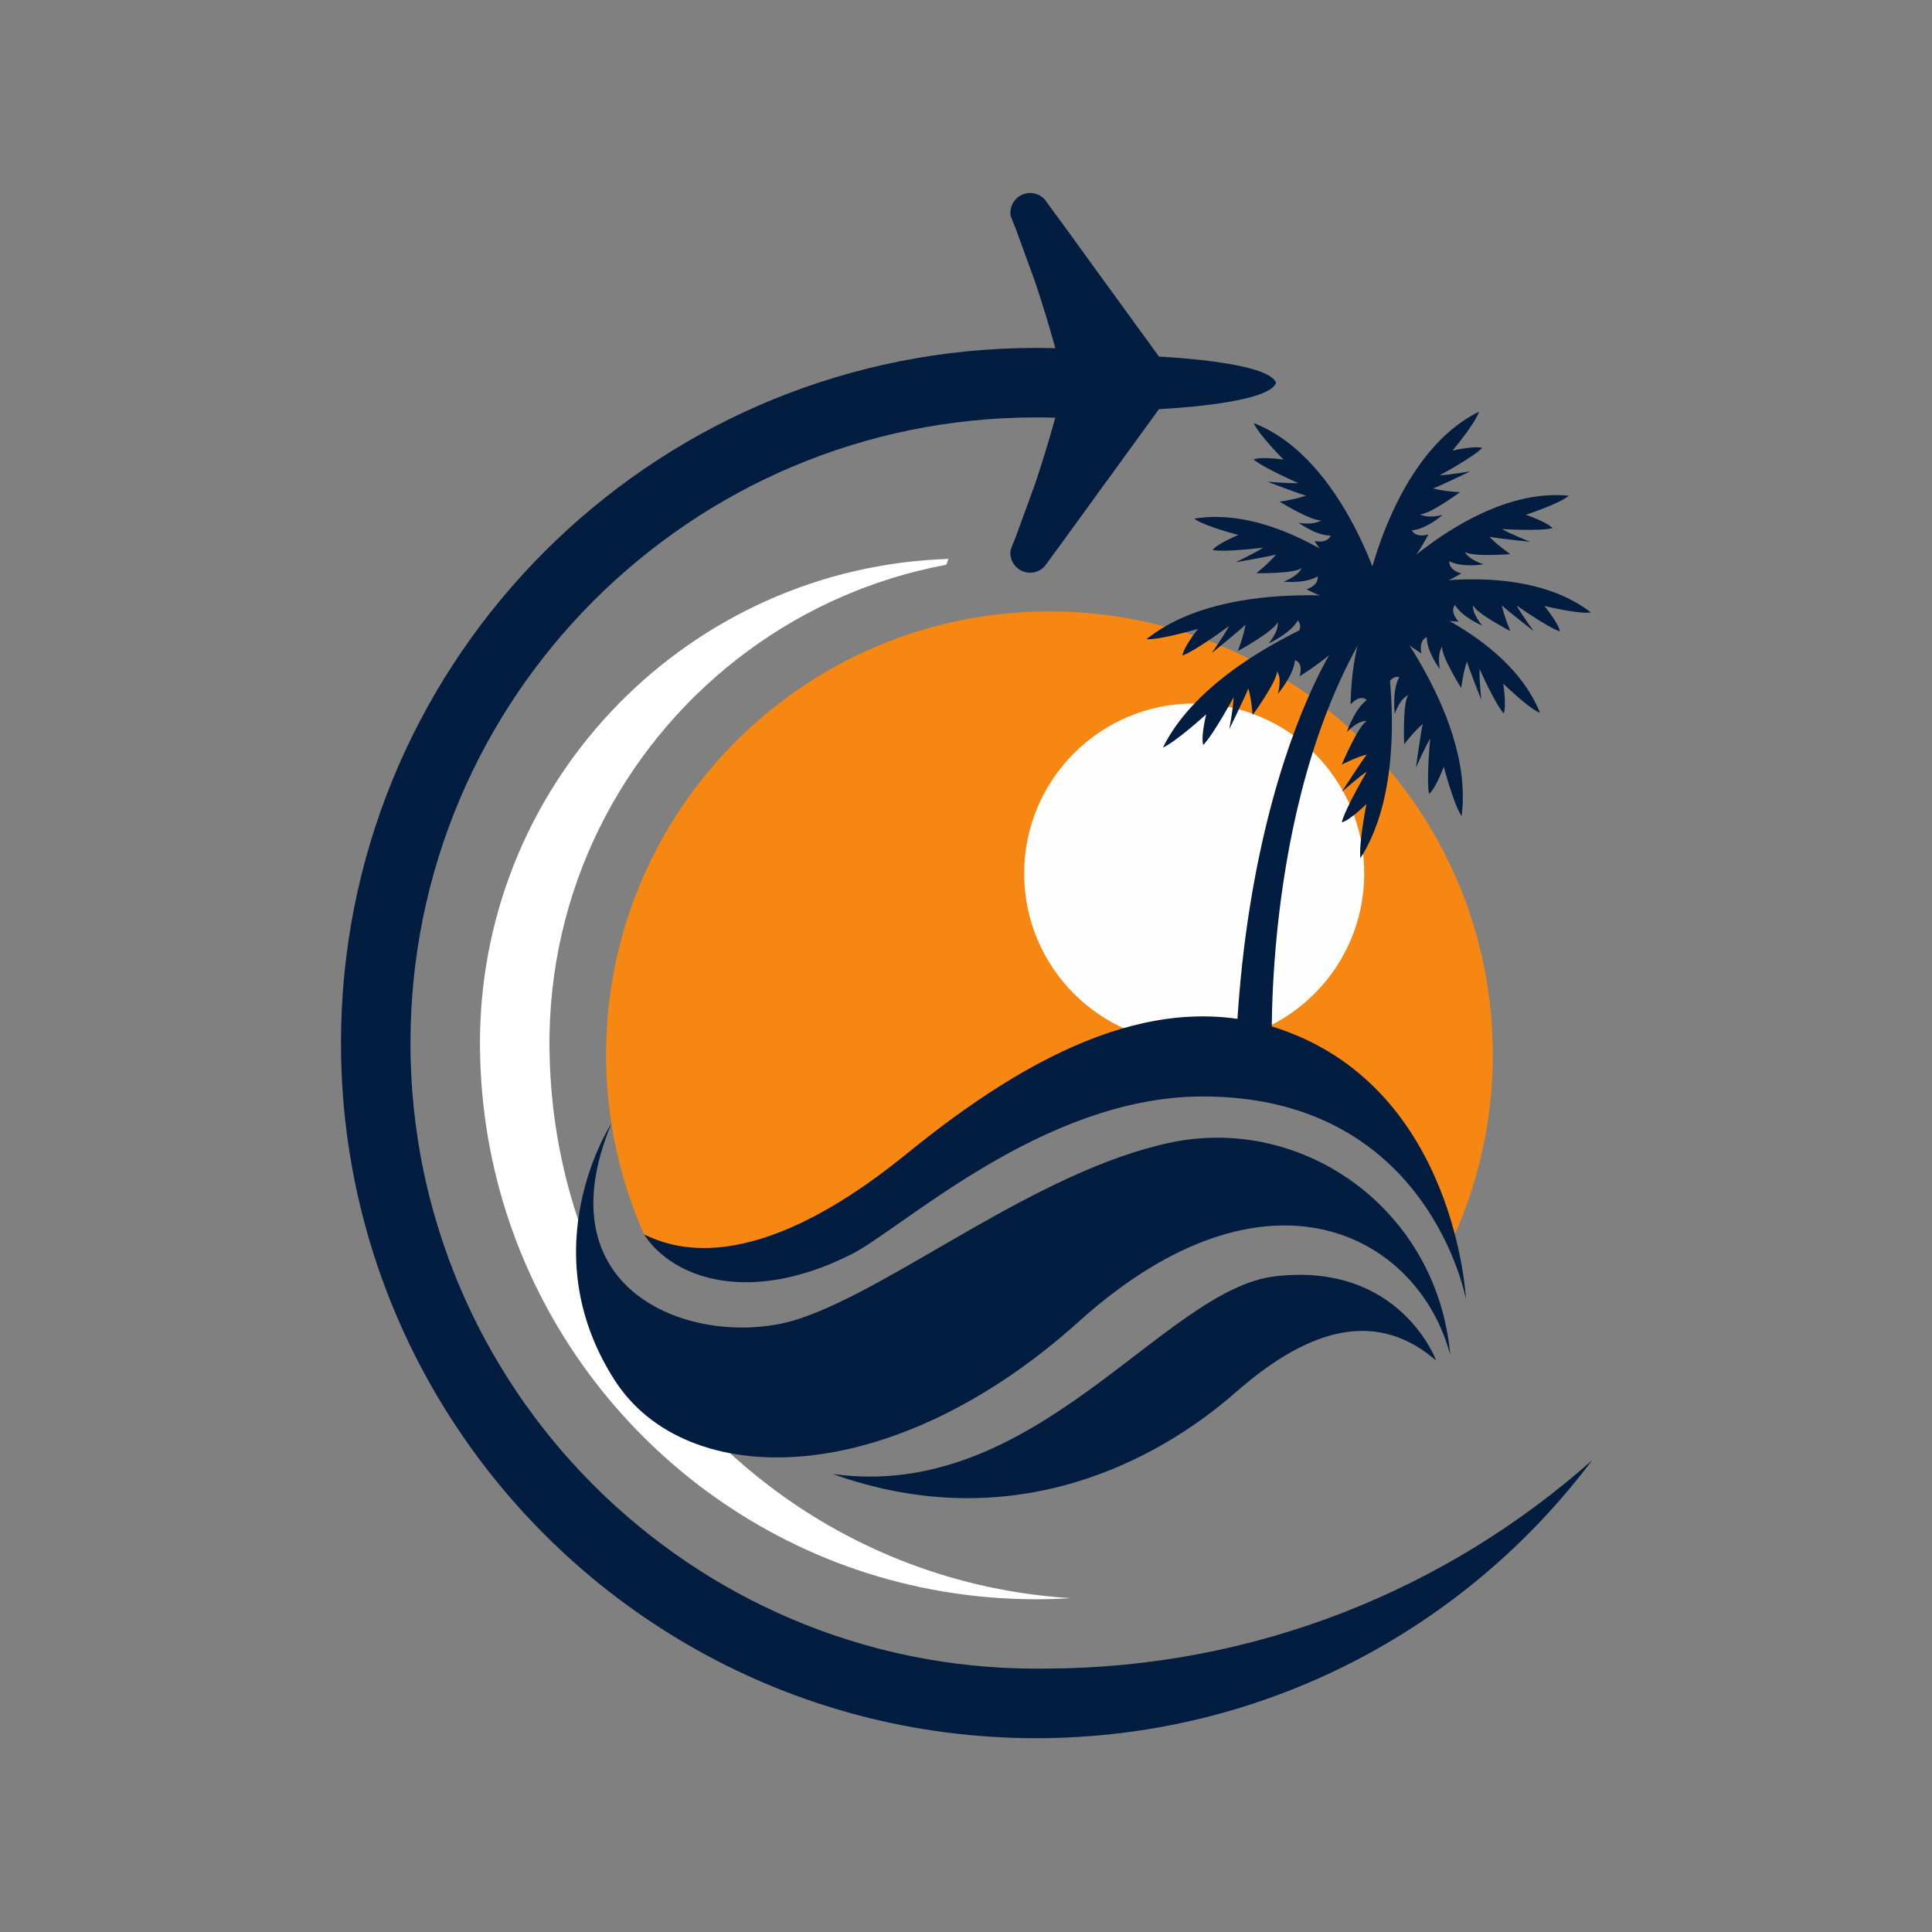 <svg xmlns="http://www.w3.org/2000/svg" version="1.1" xmlns:xlink="http://www.w3.org/1999/xlink" width="500" height="500"><rect width="100%" height="100%" fill="#808080" stroke="none"/><svg xmlns="http://www.w3.org/2000/svg" xmlns:xlink="http://www.w3.org/1999/xlink" width="500" zoomAndPan="magnify" viewBox="0 0 375 375" height="500" preserveAspectRatio="xMidYMid meet" version="1.2"><defs><clipPath id="SvgjsClipPath1007"><path d="M 66.188 67 L 309.188 67 L 309.188 337.5 L 66.188 337.5 Z M 66.188 67 "></path></clipPath><clipPath id="SvgjsClipPath1006"><path d="M 180 37.5 L 248 37.5 L 248 112 L 180 112 Z M 180 37.5 "></path></clipPath><clipPath id="SvgjsClipPath1005"><path d="M 264 79.859 L 288 79.859 L 288 116 L 264 116 Z M 264 79.859 "></path></clipPath></defs><g id="SvgjsG1004"><g clip-rule="nonzero" clip-path="url(#817e4e4d7f)"><path style=" stroke:none;fill-rule:evenodd;fill:#031d40;fill-opacity:1;" d="M 309.027 283.434 C 284.41 316.191 245.23 337.383 201.109 337.383 C 153.52 337.383 111.668 312.73 87.652 275.5 C 74.066 254.441 66.184 229.367 66.184 202.457 C 66.184 200.195 66.238 197.945 66.348 195.711 C 69.863 124.336 128.863 67.531 201.109 67.531 C 204.07 67.531 207 67.633 209.914 67.82 C 209.465 68.285 209.082 68.844 208.805 69.512 C 208.129 71.129 208.242 72.984 208.18 74.707 C 208.16 75.406 207.18 76.211 206.793 76.727 C 205.961 77.828 205.469 78.883 205.051 80.195 C 204.953 80.5 204.906 80.805 204.883 81.078 C 203.621 81.039 202.363 81.02 201.105 81.02 C 134.047 81.02 79.672 135.395 79.672 202.453 C 79.672 203.496 79.676 204.543 79.707 205.574 L 79.707 205.586 C 79.734 206.617 79.773 207.652 79.828 208.68 L 79.828 208.711 C 79.883 209.73 79.938 210.746 80.02 211.766 L 80.02 211.812 C 80.105 212.832 80.195 213.844 80.289 214.855 L 80.297 214.871 C 80.5 216.902 80.754 218.926 81.062 220.934 L 81.066 220.949 C 81.219 221.945 81.379 222.941 81.562 223.934 L 81.562 223.949 C 81.734 224.938 81.93 225.926 82.133 226.906 L 82.133 226.93 C 82.336 227.91 82.543 228.887 82.77 229.855 L 82.777 229.871 C 83.188 231.668 83.645 233.461 84.145 235.227 C 84.164 235.305 84.195 235.387 84.219 235.469 C 84.301 235.762 84.383 236.047 84.473 236.34 C 84.648 236.938 84.82 237.539 85.008 238.137 C 85.109 238.469 85.207 238.797 85.312 239.129 C 85.488 239.688 85.68 240.25 85.855 240.816 C 85.969 241.137 86.078 241.465 86.188 241.785 C 86.391 242.387 86.609 242.984 86.82 243.578 C 86.918 243.844 87.012 244.117 87.109 244.387 C 87.426 245.246 87.754 246.102 88.086 246.957 L 88.102 246.988 C 88.43 247.828 88.77 248.668 89.125 249.496 C 89.238 249.762 89.348 250.027 89.469 250.297 C 89.719 250.875 89.965 251.441 90.219 252.016 C 90.352 252.324 90.496 252.629 90.637 252.938 C 90.891 253.48 91.137 254.008 91.387 254.539 C 91.527 254.84 91.668 255.145 91.816 255.445 C 92.094 256.004 92.375 256.566 92.66 257.133 C 92.793 257.387 92.91 257.641 93.043 257.898 C 93.453 258.699 93.875 259.5 94.305 260.289 C 94.359 260.379 94.398 260.461 94.453 260.551 C 94.832 261.254 95.223 261.961 95.629 262.66 C 95.781 262.926 95.938 263.184 96.09 263.449 C 96.395 263.973 96.703 264.504 97.02 265.027 C 97.191 265.316 97.367 265.586 97.539 265.875 L 98.48 267.379 C 98.656 267.656 98.836 267.93 99.004 268.203 C 99.348 268.742 99.703 269.277 100.062 269.805 C 100.215 270.023 100.352 270.246 100.504 270.473 C 101.004 271.215 101.516 271.957 102.039 272.684 C 102.125 272.805 102.215 272.926 102.305 273.047 C 102.738 273.66 103.18 274.266 103.629 274.867 C 103.816 275.121 104.004 275.359 104.184 275.609 C 104.551 276.09 104.918 276.57 105.285 277.043 C 105.496 277.301 105.695 277.566 105.906 277.828 C 106.27 278.289 106.633 278.742 107.004 279.191 C 107.215 279.445 107.426 279.707 107.637 279.961 C 108.047 280.449 108.457 280.934 108.879 281.426 C 109.047 281.625 109.219 281.82 109.383 282.016 C 109.973 282.695 110.566 283.363 111.164 284.027 C 111.285 284.16 111.406 284.289 111.523 284.414 C 112.008 284.957 112.504 285.488 113.012 286.008 L 113.645 286.664 C 114.062 287.098 114.484 287.531 114.91 287.961 C 115.141 288.203 115.375 288.43 115.617 288.668 C 116.039 289.09 116.461 289.5 116.891 289.914 C 117.117 290.129 117.344 290.348 117.574 290.57 C 118.051 291.023 118.539 291.469 119.027 291.922 C 119.211 292.09 119.383 292.25 119.559 292.414 C 120.227 293.016 120.895 293.609 121.57 294.191 C 121.727 294.328 121.883 294.461 122.035 294.594 C 122.57 295.047 123.102 295.496 123.633 295.938 C 123.871 296.141 124.121 296.344 124.359 296.539 C 124.824 296.918 125.289 297.293 125.762 297.66 C 126.016 297.871 126.273 298.074 126.531 298.273 C 127 298.641 127.484 299.004 127.961 299.363 C 128.211 299.555 128.457 299.742 128.711 299.93 C 129.266 300.344 129.828 300.746 130.391 301.152 C 130.555 301.281 130.727 301.398 130.898 301.527 C 131.637 302.043 132.367 302.559 133.121 303.066 C 133.309 303.195 133.496 303.312 133.688 303.441 C 134.246 303.812 134.812 304.188 135.391 304.559 C 135.652 304.734 135.922 304.906 136.191 305.078 C 136.691 305.391 137.199 305.711 137.699 306.016 C 137.988 306.195 138.277 306.371 138.566 306.543 C 139.078 306.852 139.594 307.152 140.102 307.453 C 140.379 307.609 140.648 307.773 140.926 307.93 C 141.551 308.285 142.172 308.637 142.797 308.973 C 142.965 309.066 143.129 309.16 143.301 309.254 C 144.098 309.68 144.887 310.109 145.699 310.523 C 145.918 310.633 146.133 310.738 146.352 310.844 C 146.941 311.145 147.543 311.445 148.145 311.734 C 148.434 311.879 148.734 312.023 149.039 312.16 C 149.57 312.414 150.098 312.668 150.641 312.914 C 150.945 313.051 151.262 313.195 151.578 313.332 C 152.121 313.578 152.672 313.82 153.219 314.059 C 153.52 314.184 153.809 314.312 154.109 314.434 C 154.789 314.727 155.48 315.004 156.168 315.281 C 156.324 315.34 156.484 315.406 156.633 315.469 C 157.488 315.805 158.344 316.129 159.199 316.445 C 159.438 316.535 159.68 316.621 159.922 316.707 C 160.551 316.934 161.188 317.156 161.812 317.375 C 162.121 317.473 162.434 317.578 162.742 317.68 C 163.309 317.867 163.887 318.055 164.457 318.234 C 164.785 318.344 165.113 318.445 165.445 318.543 C 166.035 318.723 166.629 318.906 167.223 319.078 C 167.52 319.16 167.82 319.25 168.121 319.336 C 168.887 319.551 169.648 319.762 170.422 319.969 C 170.551 319.996 170.676 320.035 170.809 320.062 C 171.699 320.293 172.598 320.516 173.496 320.719 C 173.781 320.781 174.051 320.84 174.332 320.906 C 174.961 321.051 175.598 321.184 176.227 321.32 C 176.574 321.395 176.918 321.453 177.262 321.531 C 177.852 321.641 178.449 321.762 179.039 321.871 C 179.375 321.93 179.711 321.996 180.059 322.059 C 180.691 322.16 181.328 322.27 181.961 322.371 C 182.262 322.418 182.559 322.469 182.852 322.516 C 183.73 322.641 184.617 322.77 185.5 322.883 C 185.551 322.887 185.602 322.895 185.656 322.906 C 186.59 323.023 187.527 323.129 188.473 323.227 C 188.77 323.258 189.062 323.281 189.363 323.309 C 190.016 323.379 190.672 323.438 191.336 323.492 C 191.613 323.512 191.895 323.527 192.184 323.555 C 192.25 323.559 192.309 323.559 192.375 323.566 C 192.996 323.613 193.621 323.652 194.242 323.688 C 194.594 323.703 194.949 323.723 195.297 323.742 C 195.957 323.773 196.613 323.797 197.277 323.816 C 197.582 323.828 197.891 323.84 198.199 323.848 C 199.164 323.871 200.125 323.883 201.098 323.883 C 201.496 323.883 201.887 323.883 202.285 323.879 L 202.488 323.879 C 202.68 323.879 202.875 323.879 203.07 323.871 C 243.73 323.742 280.828 308.48 309.027 283.434 Z M 309.027 283.434 "></path></g><path style=" stroke:none;fill-rule:evenodd;fill:#031d40;fill-opacity:1;" d="M 201.109 323.891 C 201.766 323.891 202.426 323.887 203.082 323.875 C 202.426 323.887 201.766 323.891 201.109 323.891 Z M 201.109 323.891 "></path><path style=" stroke:none;fill-rule:evenodd;fill:#031d40;fill-opacity:1;" d="M 205.652 323.801 L 205.652 323.809 L 205.629 323.809 Z M 205.652 323.801 "></path><path style=" stroke:none;fill-rule:evenodd;fill:#ffffff;fill-opacity:1;" d="M 207.859 310.203 C 206.949 310.262 206.035 310.312 205.121 310.344 C 203.793 310.395 202.453 310.414 201.109 310.414 C 188.879 310.414 177.137 308.379 166.168 304.637 C 124.133 290.258 93.781 250.648 93.176 203.883 C 93.172 203.41 93.164 202.93 93.164 202.461 C 93.164 202.031 93.168 201.598 93.168 201.164 C 93.848 150.863 134.023 110.105 184.09 108.484 L 183.676 109.617 C 169.512 112.25 156.457 118.055 145.273 126.266 C 122.277 143.148 107.195 170.195 106.664 200.781 C 106.66 201.336 106.656 201.887 106.656 202.457 C 106.656 237.676 123.531 268.973 149.641 288.672 C 166.039 301.059 186.078 308.863 207.859 310.203 Z M 207.859 310.203 "></path><g clip-rule="nonzero" clip-path="url(#18df4527bc)"><path style=" stroke:none;fill-rule:evenodd;fill:#031d40;fill-opacity:1;" d="M 247.684 74.312 C 247.523 74.766 247.137 75.195 246.52 75.582 C 245.051 76.543 242.328 77.332 238.738 77.965 C 238.613 77.988 238.477 78.004 238.367 78.023 C 236.266 78.387 233.891 78.691 231.316 78.941 C 229.301 79.129 227.176 79.289 224.949 79.422 L 222.605 82.652 L 218.098 88.855 L 214.891 93.273 L 214.883 93.27 L 209.191 101.121 L 205.789 105.801 L 204.586 107.434 L 203.23 109.301 L 202.844 109.832 C 202.141 110.645 201.098 111.164 199.945 111.164 C 197.828 111.164 196.113 109.445 196.113 107.328 C 196.113 107.117 196.125 106.91 196.16 106.707 C 196.363 106.199 196.57 105.688 196.766 105.176 C 196.82 105.047 196.871 104.914 196.922 104.785 C 197 104.605 197.074 104.43 197.141 104.25 L 200.848 94.098 C 202.305 89.777 203.629 85.445 204.809 81.133 C 204.852 80.977 204.895 80.824 204.938 80.668 L 180.641 80.668 L 180.641 69.898 C 182.707 69.508 184.773 69.168 186.859 68.887 C 190.141 68.445 193.449 68.129 196.762 67.953 L 204.938 67.953 C 204.922 67.898 204.906 67.844 204.891 67.789 C 203.688 63.379 202.336 58.949 200.848 54.531 L 197.621 45.684 L 197.148 44.379 C 197.078 44.199 197.004 44.023 196.926 43.84 C 196.879 43.711 196.828 43.582 196.77 43.453 C 196.574 42.941 196.367 42.426 196.168 41.918 C 196.129 41.719 196.117 41.512 196.117 41.305 C 196.117 39.18 197.832 37.465 199.949 37.465 C 201.105 37.465 202.148 37.98 202.852 38.797 L 203.234 39.328 L 204.59 41.195 L 205.797 42.824 L 208.496 46.535 L 209.199 47.508 L 214.887 55.355 L 214.895 55.355 L 218.102 59.773 L 224.953 69.203 C 227.18 69.34 229.309 69.496 231.32 69.688 C 233.895 69.938 236.266 70.242 238.371 70.605 C 238.488 70.621 238.621 70.641 238.742 70.664 C 242.332 71.297 245.055 72.082 246.523 73.047 C 247.137 73.434 247.523 73.859 247.684 74.312 Z M 247.684 74.312 "></path></g><path style=" stroke:none;fill-rule:nonzero;fill:#f68712;fill-opacity:1;" d="M 203.695 118.676 C 156.168 118.676 117.637 157.207 117.637 204.734 C 117.637 217.465 120.422 229.535 125.383 240.41 C 135.414 245.961 148.414 246.637 159.035 241.328 C 181.184 229.516 200.379 210.316 226.957 204.41 C 254.996 198.805 275.039 215.828 282.051 240.312 C 286.984 229.465 289.754 217.426 289.754 204.734 C 289.754 157.207 251.227 118.676 203.695 118.676 Z M 203.695 118.676 "></path><path style=" stroke:none;fill-rule:nonzero;fill:#fefefe;fill-opacity:1;" d="M 264.797 169.547 C 264.797 187.777 250.02 202.551 231.793 202.551 C 213.566 202.551 198.789 187.777 198.789 169.547 C 198.789 151.32 213.566 136.543 231.793 136.543 C 250.02 136.543 264.797 151.32 264.797 169.547 Z M 264.797 169.547 "></path><path style=" stroke:none;fill-rule:nonzero;fill:#031d40;fill-opacity:1;" d="M 118.668 218.086 C 118.668 218.086 102.82 242.25 119.316 267.906 C 133.176 289.473 172.762 289.488 209.414 256.504 C 246.066 223.52 275.383 239.809 281.492 263.02 C 279.051 234.922 253.09 216.289 227.129 221.789 C 201.168 227.285 173.68 249.887 155.051 255.996 C 136.418 262.105 104.574 251.949 118.668 218.086 Z M 118.668 218.086 "></path><path style=" stroke:none;fill-rule:nonzero;fill:#031d40;fill-opacity:1;" d="M 284.547 252.219 C 284.547 252.219 277.348 212.531 233.016 212.828 C 202.27 213.031 175.078 238.523 165.23 243.473 C 145.5 253.387 130.652 248.23 125 239.605 C 129.887 241.848 145.375 248.879 176.02 223.926 C 200.504 203.992 225.336 191.492 249.109 199.98 C 282.699 211.98 284.547 252.219 284.547 252.219 Z M 284.547 252.219 "></path><path style=" stroke:none;fill-rule:nonzero;fill:#031d40;fill-opacity:1;" d="M 278.766 264.09 C 278.766 264.09 271.75 244.895 247.508 247.727 C 225.738 250.27 201.117 291.633 161.617 286.098 C 196.688 298.648 224.742 283.516 239.879 270.223 C 255.016 256.934 267.812 254.617 278.766 264.09 Z M 278.766 264.09 "></path><path style=" stroke:none;fill-rule:nonzero;fill:#031d40;fill-opacity:1;" d="M 246.895 204.734 C 246.895 204.734 244.68 152.547 267.566 118.676 C 265.352 111.387 242.461 142.512 239.879 203.547 C 244.309 209.578 246.895 204.734 246.895 204.734 Z M 246.895 204.734 "></path><path style=" stroke:none;fill-rule:nonzero;fill:#031d40;fill-opacity:1;" d="M 267.566 117.629 C 267.566 117.629 275.316 148.855 264.059 166.574 C 263.688 163.805 265.227 156.051 265.227 156.051 C 265.227 156.051 262.027 159.25 260.43 159.621 C 261.168 156.789 265.301 149.777 265.301 149.777 C 263.75 150.762 260.43 153.715 260.43 153.715 C 260.43 153.715 264.633 147.191 265.301 146.453 C 263.262 146.945 260.43 148.422 260.43 148.422 C 260.43 148.422 263.645 140.793 265.301 139.934 C 263.504 139.809 261.414 142.102 261.414 142.102 C 261.414 142.102 262.91 137.594 265.301 135.871 C 263.875 134.641 262.152 136.73 262.152 136.73 C 262.152 136.73 262.152 121.539 267.566 117.629 Z M 267.566 117.629 "></path><path style=" stroke:none;fill-rule:nonzero;fill:#031d40;fill-opacity:1;" d="M 265.816 114.672 C 265.816 114.672 286.387 137.988 283.699 158.41 C 282.168 156.199 280.238 148.816 280.238 148.816 C 280.238 148.816 278.684 153.043 277.375 154.098 C 276.828 151.32 277.598 143.383 277.598 143.383 C 276.602 144.941 274.828 149.012 274.828 149.012 C 274.828 149.012 275.867 141.469 276.16 140.527 C 274.504 141.887 272.547 144.457 272.547 144.457 C 272.547 144.457 272.207 136.41 273.352 134.91 C 271.652 135.629 270.723 138.562 270.723 138.562 C 270.723 138.562 270.152 133.996 271.602 131.414 C 269.766 131.012 269.086 133.602 269.086 133.602 C 269.086 133.602 262.535 120.523 265.816 114.672 Z M 265.816 114.672 "></path><path style=" stroke:none;fill-rule:nonzero;fill:#031d40;fill-opacity:1;" d="M 264.676 113.609 C 264.676 113.609 291.797 120.629 298.918 138.375 C 296.68 137.477 291.777 132.688 291.777 132.688 C 291.777 132.688 292.445 136.918 291.875 138.488 C 290.176 136.586 287.184 129.844 287.184 129.844 C 287.094 131.641 287.52 135.871 287.52 135.871 C 287.52 135.871 284.926 129.289 284.734 128.375 C 284.02 130.383 283.613 133.527 283.613 133.527 C 283.613 133.527 279.688 127.32 279.922 125.484 C 278.887 127.008 279.473 129.859 279.473 129.859 C 279.473 129.859 276.938 126.551 276.93 123.684 C 275.27 124.391 275.902 126.832 275.902 126.832 C 275.902 126.832 264.699 120.102 264.676 113.609 Z M 264.676 113.609 "></path><path style=" stroke:none;fill-rule:nonzero;fill:#031d40;fill-opacity:1;" d="M 266.723 114.965 C 266.723 114.965 293.645 107.215 308.801 118.879 C 306.418 119.242 299.758 117.613 299.758 117.613 C 299.758 117.613 302.484 120.918 302.793 122.559 C 300.363 121.781 294.359 117.5 294.359 117.5 C 295.195 119.094 297.711 122.52 297.711 122.52 C 297.711 122.52 292.129 118.168 291.5 117.477 C 291.906 119.574 293.156 122.484 293.156 122.484 C 293.156 122.484 286.617 119.137 285.891 117.434 C 285.77 119.273 287.727 121.434 287.727 121.434 C 287.727 121.434 283.859 119.871 282.398 117.41 C 281.328 118.859 283.109 120.641 283.109 120.641 C 283.109 120.641 270.043 120.543 266.723 114.965 Z M 266.723 114.965 "></path><path style=" stroke:none;fill-rule:nonzero;fill:#031d40;fill-opacity:1;" d="M 265.777 116.754 C 265.777 116.754 235.051 126.285 225.723 145.098 C 228.281 143.977 234.117 138.648 234.117 138.648 C 234.117 138.648 233.035 143.039 233.551 144.598 C 235.59 142.504 239.449 135.336 239.449 135.336 C 239.41 137.172 238.602 141.543 238.602 141.543 C 238.602 141.543 242.004 134.57 242.293 133.617 C 242.926 135.617 243.129 138.801 243.129 138.801 C 243.129 138.801 247.992 132.102 247.871 130.238 C 248.906 131.711 248.027 134.688 248.027 134.688 C 248.027 134.688 251.109 131.074 251.348 128.137 C 253.137 128.719 252.238 131.273 252.238 131.273 C 252.238 131.273 265.234 123.406 265.777 116.754 Z M 265.777 116.754 "></path><path style=" stroke:none;fill-rule:nonzero;fill:#031d40;fill-opacity:1;" d="M 269.211 116.719 C 269.211 116.719 238.617 111.191 222.531 124.066 C 225.219 124.23 232.531 122.062 232.531 122.062 C 232.531 122.062 229.727 125.578 229.504 127.242 C 232.156 126.27 238.551 121.508 238.551 121.508 C 237.73 123.164 235.172 126.789 235.172 126.789 C 235.172 126.789 241.082 121.992 241.738 121.25 C 241.434 123.375 240.25 126.383 240.25 126.383 C 240.25 126.383 247.305 122.508 247.996 120.75 C 248.262 122.574 246.234 124.891 246.234 124.891 C 246.234 124.891 250.438 123.016 251.895 120.438 C 253.191 121.801 251.324 123.723 251.324 123.723 C 251.324 123.723 265.902 122.555 269.211 116.719 Z M 269.211 116.719 "></path><path style=" stroke:none;fill-rule:nonzero;fill:#031d40;fill-opacity:1;" d="M 270.715 117.145 C 270.715 117.145 250.668 97.574 231.793 100.672 C 233.723 102.121 240.359 103.836 240.359 103.836 C 240.359 103.836 236.395 105.453 235.348 106.758 C 237.852 107.227 245.168 106.293 245.168 106.293 C 243.68 107.301 239.84 109.129 239.84 109.129 C 239.84 109.129 246.816 107.938 247.695 107.625 C 246.344 109.277 243.867 111.254 243.867 111.254 C 243.867 111.254 251.215 111.398 252.66 110.246 C 251.895 111.922 249.148 112.898 249.148 112.898 C 249.148 112.898 253.293 113.352 255.75 111.875 C 256.004 113.66 253.586 114.387 253.586 114.387 C 253.586 114.387 265.148 120.484 270.715 117.145 Z M 270.715 117.145 "></path><path style=" stroke:none;fill-rule:nonzero;fill:#031d40;fill-opacity:1;" d="M 268.496 116.094 C 268.496 116.094 261.184 89.051 243.355 82.121 C 244.281 84.348 249.121 89.203 249.121 89.203 C 249.121 89.203 244.887 88.578 243.32 89.168 C 245.242 90.844 252.016 93.762 252.016 93.762 C 250.219 93.875 245.988 93.496 245.988 93.496 C 245.988 93.496 252.598 96.016 253.512 96.195 C 251.512 96.934 248.371 97.371 248.371 97.371 C 248.371 97.371 254.621 101.234 256.457 100.977 C 254.945 102.027 252.082 101.473 252.082 101.473 C 252.082 101.473 255.422 103.973 258.289 103.949 C 257.598 105.617 255.148 105.012 255.148 105.012 C 255.148 105.012 262.004 116.141 268.496 116.094 Z M 268.496 116.094 "></path><path style=" stroke:none;fill-rule:nonzero;fill:#031d40;fill-opacity:1;" d="M 266.723 115.145 C 266.723 115.145 285.477 94.336 304.508 96.219 C 302.672 97.785 296.16 99.922 296.16 99.922 C 296.16 99.922 300.223 101.285 301.352 102.52 C 298.879 103.145 291.52 102.684 291.52 102.684 C 293.07 103.594 297.02 105.172 297.02 105.172 C 297.02 105.172 289.98 104.43 289.082 104.176 C 290.535 105.738 293.137 107.551 293.137 107.551 C 293.137 107.551 285.812 108.164 284.297 107.105 C 285.168 108.73 287.973 109.531 287.973 109.531 C 287.973 109.531 283.863 110.246 281.32 108.934 C 281.18 110.73 283.637 111.297 283.637 111.297 C 283.637 111.297 272.488 118.125 266.723 115.145 Z M 266.723 115.145 "></path><g clip-rule="nonzero" clip-path="url(#fee806976e)"><path style=" stroke:none;fill-rule:nonzero;fill:#031d40;fill-opacity:1;" d="M 264.895 115.898 C 264.895 115.898 269.895 88.332 287.07 79.918 C 286.336 82.219 281.926 87.461 281.926 87.461 C 281.926 87.461 286.094 86.484 287.703 86.938 C 285.93 88.77 279.43 92.25 279.43 92.25 C 281.227 92.211 285.414 91.477 285.414 91.477 C 285.414 91.477 279.039 94.547 278.141 94.805 C 280.199 95.367 283.363 95.539 283.363 95.539 C 283.363 95.539 277.461 99.914 275.613 99.812 C 277.207 100.734 280.012 99.941 280.012 99.941 C 280.012 99.941 276.898 102.715 274.043 102.934 C 274.867 104.535 277.258 103.723 277.258 103.723 C 277.258 103.723 271.371 115.395 264.895 115.898 Z M 264.895 115.898 "></path></g></g></svg><style>@media (prefers-color-scheme: light) { :root { filter: none; } }
@media (prefers-color-scheme: dark) { :root { filter: none; } }
</style></svg>